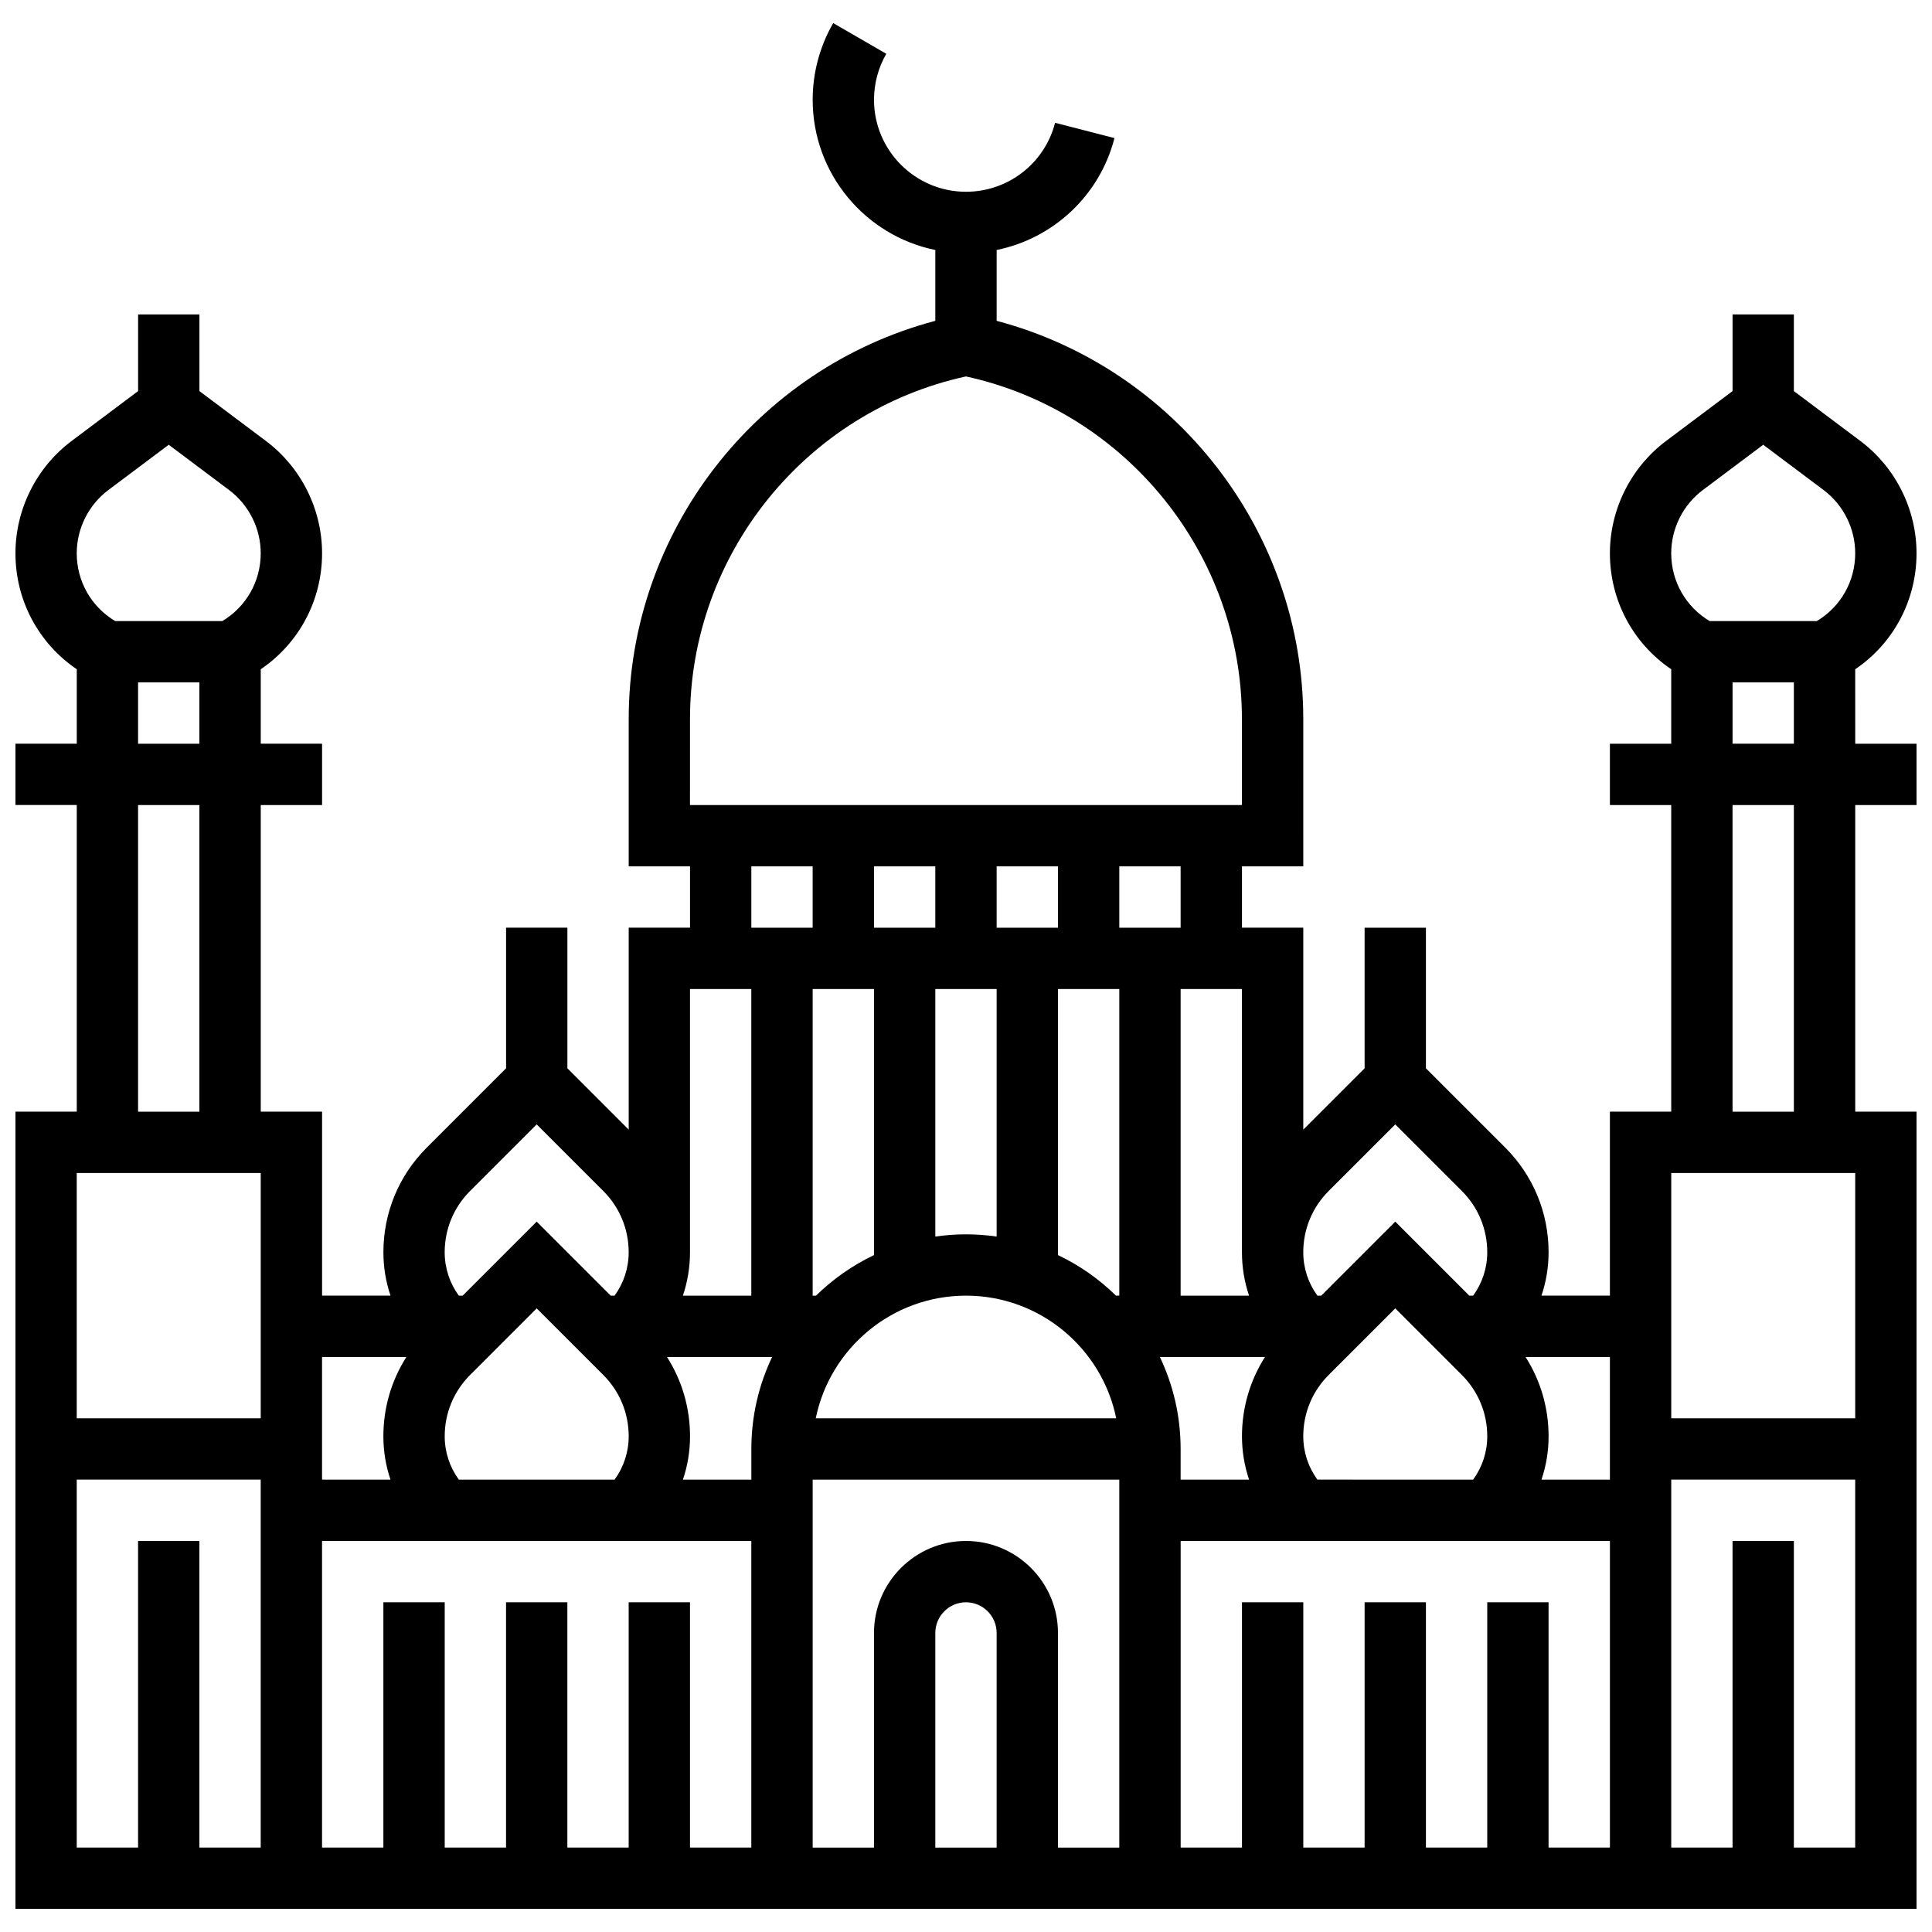 <?xml version="1.0" encoding="UTF-8"?>
<!-- Uploaded to: ICON Repo, www.svgrepo.com, Generator: ICON Repo Mixer Tools -->
<svg width="800px" height="800px" version="1.1" viewBox="144 144 512 512" xmlns="http://www.w3.org/2000/svg">
 <defs>
  <clipPath id="a">
   <path d="m148.09 150h503.81v500h-503.81z"/>
  </clipPath>
 </defs>
 <g clip-path="url(#a)">
  <path d="m635.65 321.36c10.129-6.867 16.25-18.246 16.25-30.738 0-11.648-5.562-22.77-14.879-29.758l-17.625-13.219v-20.316h-16.25v20.316l-17.625 13.219c-9.316 6.988-14.879 18.113-14.879 29.758 0 12.492 6.121 23.867 16.25 30.738v19.734h-16.25v16.25h16.25v81.258h-16.25v48.754h-18.133c1.23-3.656 1.883-7.523 1.883-11.492 0-10.48-4.082-20.336-11.492-27.742l-21.016-21.008v-37.262h-16.25v37.262l-16.25 16.25v-53.516h-16.25v-16.25h16.25l-0.004-39.023c0-49.625-33.797-92.969-81.258-105.55v-18.773c15-3.051 27.297-14.395 31.223-29.656l-15.738-4.051c-2.769 10.762-12.48 18.277-23.609 18.277-13.441 0-24.379-10.938-24.379-24.379 0-4.289 1.125-8.5 3.258-12.184l-14.07-8.137c-3.559 6.156-5.441 13.184-5.441 20.32 0 19.621 13.98 36.039 32.504 39.812v18.77c-47.461 12.578-81.258 55.922-81.258 105.55v39.02h16.25v16.25h-16.25v53.516l-16.25-16.25v-37.262h-16.25v37.262l-21.012 21.012c-7.414 7.414-11.496 17.266-11.496 27.746 0 3.969 0.648 7.836 1.883 11.492h-18.137v-48.754l-16.25-0.004v-81.258h16.25v-16.25l-16.25-0.004v-19.734c10.129-6.867 16.25-18.246 16.25-30.738 0-11.648-5.562-22.77-14.879-29.758l-17.625-13.215v-20.316h-16.25v20.316l-17.625 13.219c-9.316 6.984-14.879 18.109-14.879 29.758 0 12.492 6.121 23.867 16.25 30.738v19.734l-16.25-0.004v16.25h16.25v81.258l-16.25 0.004v211.27h503.81v-211.27h-16.25v-81.258h16.25v-16.25h-16.25zm-40.379-47.496 16-12 16 12c5.246 3.934 8.379 10.199 8.379 16.758 0 7.453-3.867 14.199-10.184 17.969h-28.391c-6.316-3.769-10.184-10.52-10.184-17.969 0-6.559 3.133-12.824 8.379-16.758zm7.875 50.977h16.25v16.25h-16.25zm32.504 130.02v65.008h-48.754v-65.008zm-227.53 178.77h-16.25v-56.883c0-4.481 3.644-8.125 8.125-8.125s8.125 3.644 8.125 8.125zm-8.125-81.258c-13.441 0-24.379 10.938-24.379 24.379v56.883h-16.25v-97.512h81.258v97.512h-16.25v-56.883c-0.004-13.445-10.938-24.379-24.379-24.379zm-134.4-16.25c-2.418-3.324-3.742-7.301-3.742-11.492 0-6.141 2.391-11.91 6.731-16.25l17.648-17.648 17.648 17.648c4.34 4.34 6.731 10.113 6.731 16.25 0 4.191-1.324 8.168-3.742 11.492l-41.273-0.004zm55.168-32.504h27.852c-3.523 7.394-5.5 15.656-5.5 24.379v8.125h-18.133c1.23-3.656 1.883-7.523 1.883-11.492-0.004-7.562-2.137-14.789-6.102-21.012zm71.105-130.02v16.25h-16.25v-16.25zm81.262 102.27c0 3.969 0.648 7.836 1.883 11.492h-18.137v-81.258h16.25zm-73.133 11.492c19.621 0 36.039 13.98 39.812 32.504h-79.625c3.773-18.523 20.191-32.504 39.812-32.504zm39.754 0c-4.473-4.379-9.66-8.031-15.375-10.754v-70.508h16.25v81.258zm-31.629-81.258v65.598c-2.656-0.383-5.367-0.59-8.125-0.59-2.762 0-5.473 0.207-8.125 0.59v-65.598zm0-16.254v-16.25h16.25v16.25zm-32.504 16.254v70.508c-5.715 2.723-10.902 6.375-15.375 10.754l-0.879-0.004v-81.258zm75.762 97.512h27.852c-3.965 6.227-6.098 13.453-6.098 21.012 0 3.969 0.648 7.836 1.883 11.492h-18.141v-8.125c0-8.723-1.977-16.988-5.496-24.379zm41.742 32.504c-2.418-3.324-3.742-7.301-3.742-11.492 0-6.141 2.391-11.91 6.731-16.25l17.648-17.648 17.648 17.648c4.34 4.34 6.731 10.113 6.731 16.25 0 4.191-1.324 8.168-3.742 11.492l-41.273-0.004zm55.168-32.504h22.352v32.504h-18.133c1.23-3.656 1.883-7.523 1.883-11.492-0.004-7.562-2.137-14.789-6.102-21.012zm-52.176-43.996 17.645-17.648 17.648 17.648c4.34 4.34 6.731 10.113 6.731 16.25 0 4.191-1.324 8.168-3.742 11.492h-1.02l-19.617-19.617-19.617 19.617h-1.02c-2.418-3.324-3.742-7.301-3.742-11.492 0-6.141 2.391-11.91 6.734-16.25zm-39.238-69.77h-16.25v-16.25h16.25zm-130.02-55.273c0-43.613 30.66-81.547 73.133-90.82 42.473 9.273 73.133 47.207 73.133 90.82v22.77h-146.27zm16.254 39.023h16.25v16.25h-16.25zm-16.254 32.504h16.25v81.258h-18.133c1.23-3.656 1.883-7.523 1.883-11.492zm-65.008 69.766c0-6.141 2.391-11.91 6.731-16.25l17.648-17.648 17.648 17.648c4.34 4.34 6.731 10.113 6.731 16.25 0 4.191-1.324 8.168-3.742 11.492h-1.02l-19.617-19.617-19.617 19.617h-1.02c-2.418-3.324-3.742-7.301-3.742-11.492zm-10.152 27.746c-3.965 6.223-6.098 13.449-6.098 21.012 0 3.969 0.648 7.836 1.883 11.492l-18.137-0.004v-32.504h22.352zm-78.98-229.75 16-12 16 12c5.246 3.934 8.379 10.199 8.379 16.758 0 7.453-3.867 14.199-10.184 17.969l-28.391-0.004c-6.316-3.769-10.184-10.516-10.184-17.965 0-6.559 3.133-12.824 8.379-16.758zm7.875 50.977h16.25v16.25l-16.25 0.004zm0 32.504h16.25v81.258l-16.25 0.004zm32.504 97.512v65.008h-48.758v-65.008zm-16.254 178.77v-81.258h-16.25v81.258h-16.254v-97.512h48.754v97.512zm32.504-81.258h113.76v81.258h-16.25v-65.008h-16.25v65.008h-16.25v-65.008h-16.25v65.008h-16.25v-65.008h-16.258v65.008h-16.254zm325.04 81.258v-65.008h-16.25v65.008h-16.25v-65.008h-16.25v65.008h-16.25v-65.008h-16.25v65.008h-16.25v-81.258h113.76v81.258zm65.008 0v-81.258h-16.25v81.258h-16.25v-97.512h48.754v97.512zm0-195.02h-16.25v-81.258h16.25z"/>
 </g>
</svg>
